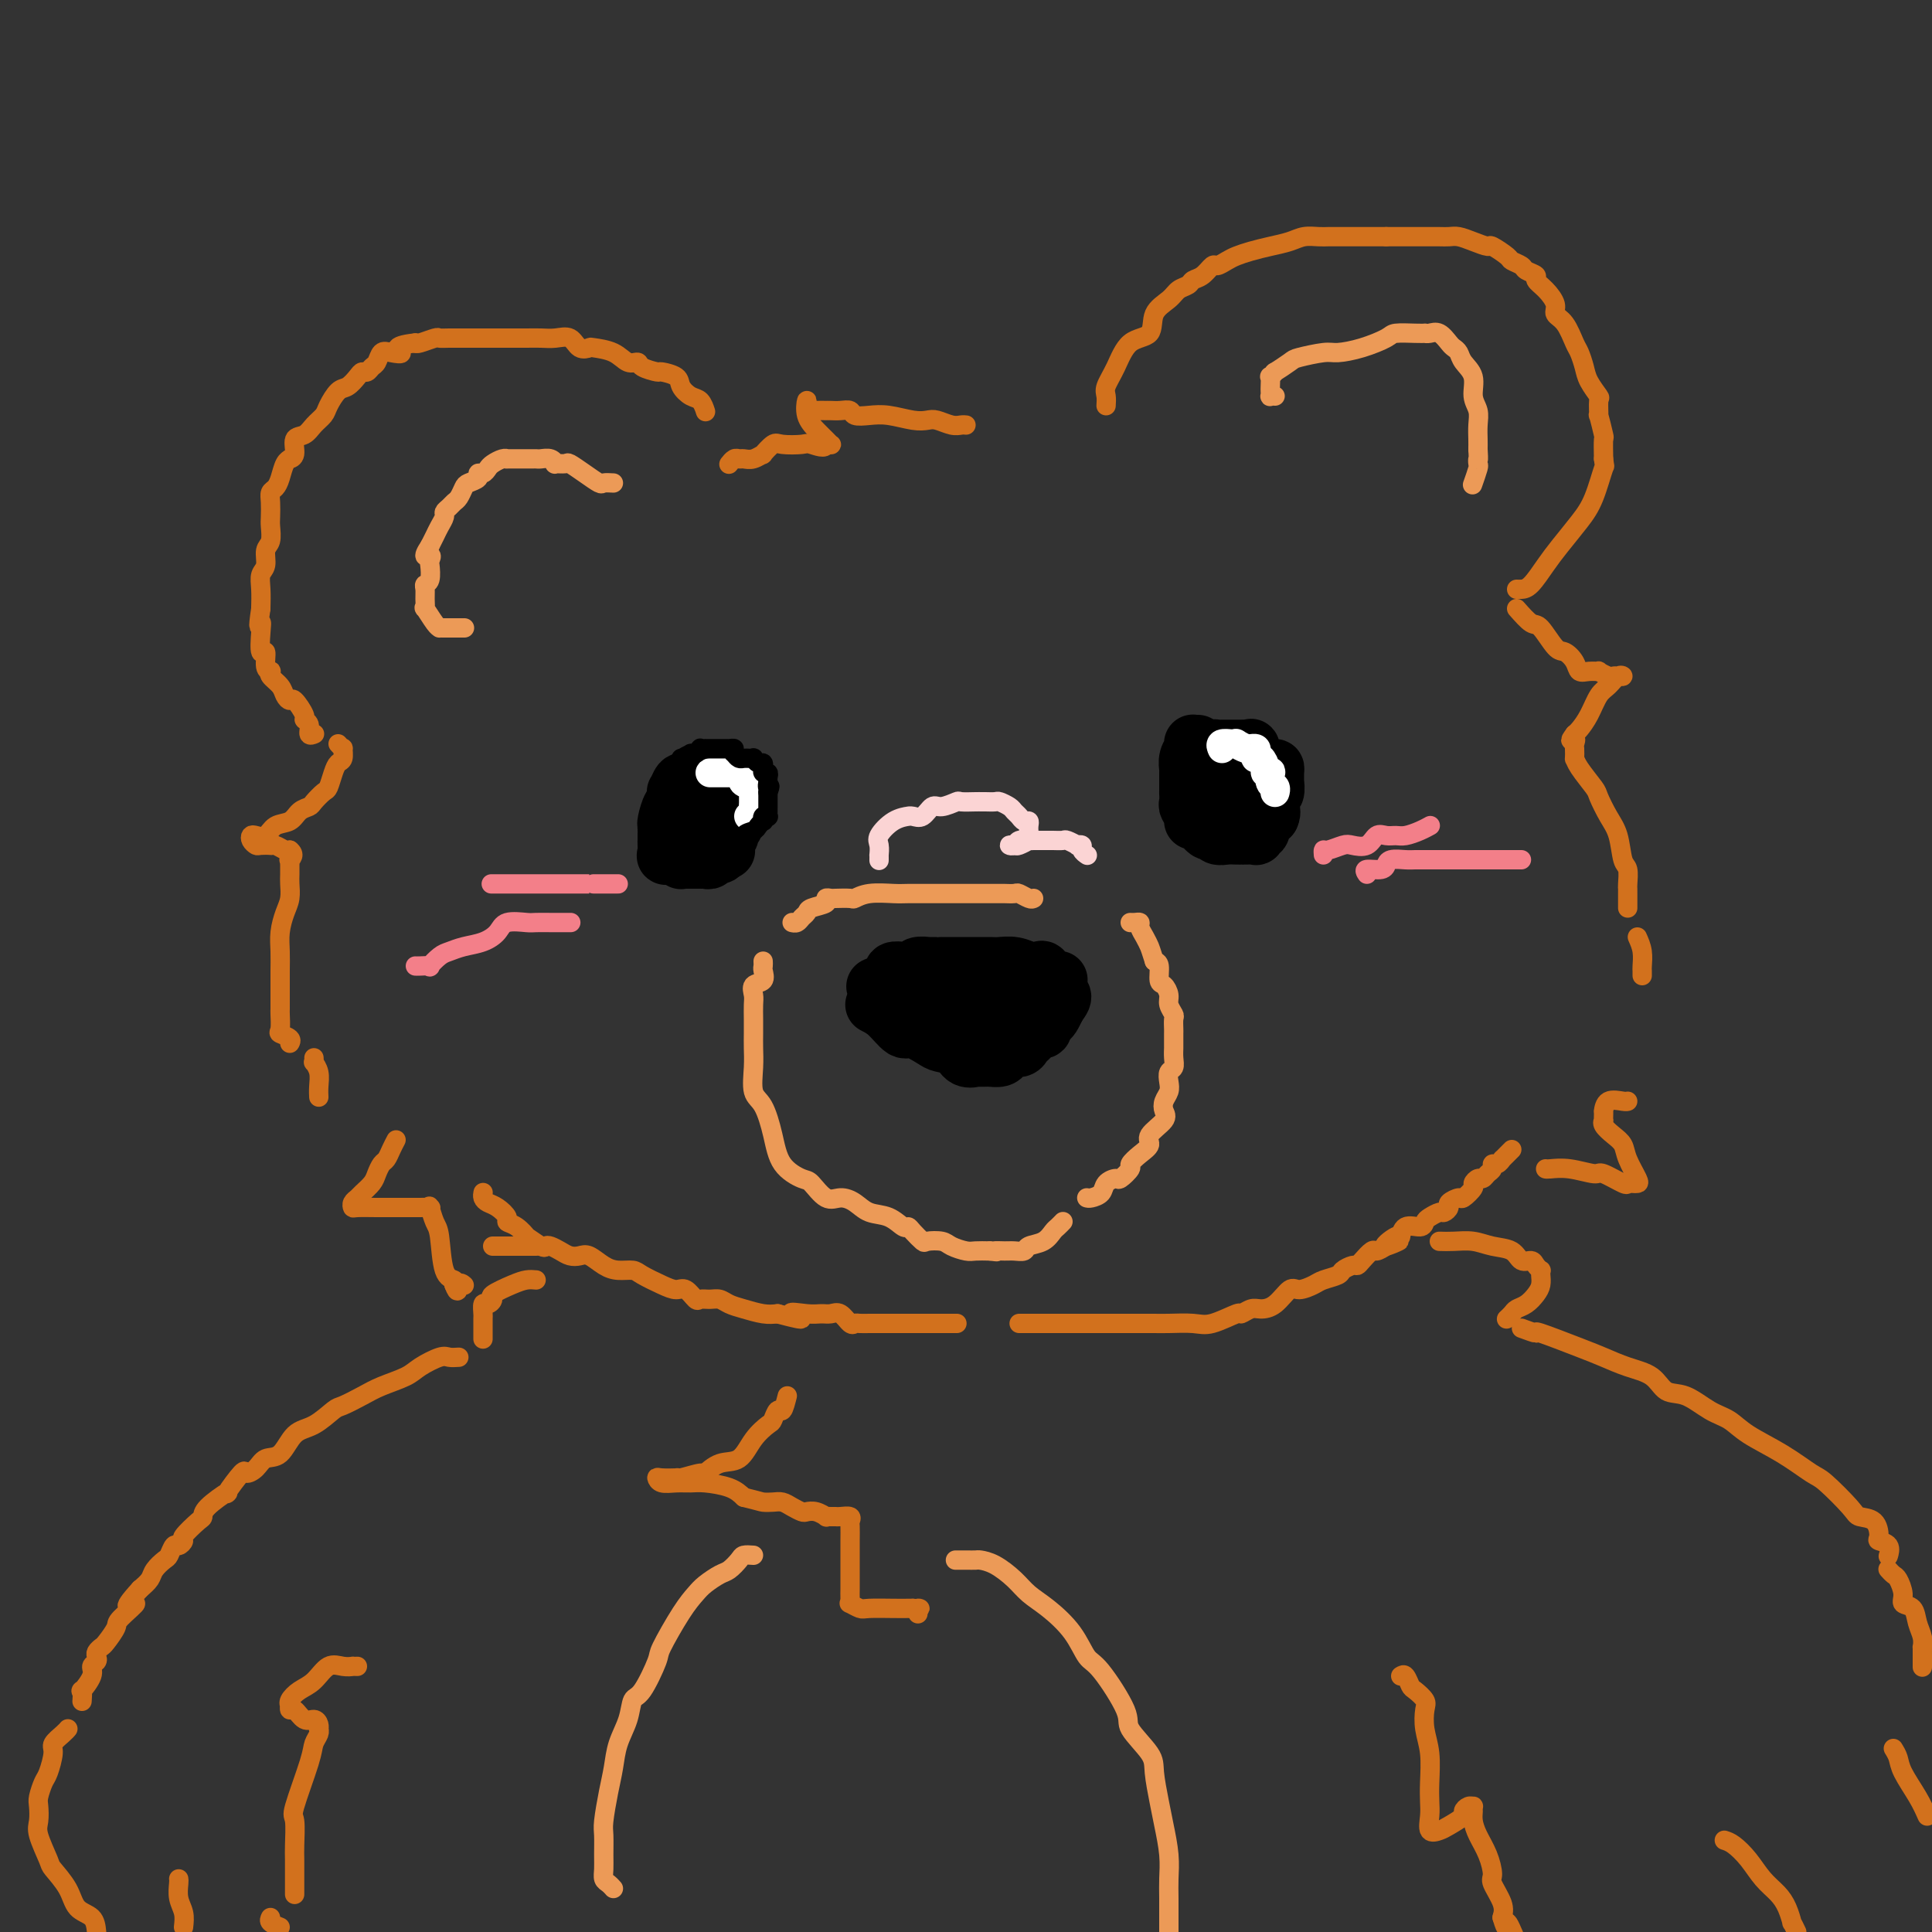 <svg viewBox='0 0 400 400' version='1.1' xmlns='http://www.w3.org/2000/svg' xmlns:xlink='http://www.w3.org/1999/xlink'><rect x="0" y="0" width="400" height="400" fill="#333333" stroke="none"/><g fill='none' stroke='rgb(210,113,29)' stroke-width='4' stroke-linecap='round' stroke-linejoin='round'><path d='M200,88c-0.275,-0.030 -0.550,-0.060 -1,0c-0.450,0.060 -1.075,0.208 -2,0c-0.925,-0.208 -2.151,-0.774 -3,-1c-0.849,-0.226 -1.320,-0.112 -2,0c-0.680,0.112 -1.568,0.222 -3,0c-1.432,-0.222 -3.409,-0.778 -5,-1c-1.591,-0.222 -2.797,-0.112 -4,0c-1.203,0.112 -2.403,0.226 -3,0c-0.597,-0.226 -0.589,-0.793 -1,-1c-0.411,-0.207 -1.240,-0.056 -2,0c-0.760,0.056 -1.451,0.016 -2,0c-0.549,-0.016 -0.956,-0.006 -1,0c-0.044,0.006 0.276,0.010 0,0c-0.276,-0.010 -1.147,-0.032 -2,0c-0.853,0.032 -1.687,0.120 -2,0c-0.313,-0.120 -0.105,-0.446 0,-1c0.105,-0.554 0.109,-1.336 0,-1c-0.109,0.336 -0.330,1.789 0,3c0.330,1.211 1.210,2.181 2,3c0.790,0.819 1.490,1.488 2,2c0.510,0.512 0.830,0.869 1,1c0.170,0.131 0.192,0.038 0,0c-0.192,-0.038 -0.596,-0.019 -1,0'/><path d='M171,92c0.002,1.085 -1.993,0.299 -3,0c-1.007,-0.299 -1.025,-0.109 -2,0c-0.975,0.109 -2.908,0.138 -4,0c-1.092,-0.138 -1.343,-0.443 -2,0c-0.657,0.443 -1.720,1.636 -2,2c-0.280,0.364 0.224,-0.100 0,0c-0.224,0.100 -1.174,0.762 -2,1c-0.826,0.238 -1.528,0.050 -2,0c-0.472,-0.050 -0.714,0.038 -1,0c-0.286,-0.038 -0.615,-0.203 -1,0c-0.385,0.203 -0.824,0.772 -1,1c-0.176,0.228 -0.088,0.114 0,0'/><path d='M229,84c0.045,-0.702 0.090,-1.404 0,-2c-0.090,-0.596 -0.314,-1.086 0,-2c0.314,-0.914 1.166,-2.251 2,-4c0.834,-1.749 1.651,-3.911 3,-5c1.349,-1.089 3.230,-1.104 4,-2c0.770,-0.896 0.429,-2.674 1,-4c0.571,-1.326 2.054,-2.199 3,-3c0.946,-0.801 1.357,-1.529 2,-2c0.643,-0.471 1.519,-0.686 2,-1c0.481,-0.314 0.566,-0.728 1,-1c0.434,-0.272 1.218,-0.401 2,-1c0.782,-0.599 1.563,-1.666 2,-2c0.437,-0.334 0.531,0.065 1,0c0.469,-0.065 1.311,-0.595 2,-1c0.689,-0.405 1.223,-0.687 2,-1c0.777,-0.313 1.797,-0.658 3,-1c1.203,-0.342 2.588,-0.680 4,-1c1.412,-0.320 2.850,-0.622 4,-1c1.150,-0.378 2.010,-0.833 3,-1c0.990,-0.167 2.108,-0.045 3,0c0.892,0.045 1.556,0.012 2,0c0.444,-0.012 0.666,-0.003 1,0c0.334,0.003 0.780,0.001 1,0c0.220,-0.001 0.213,-0.000 1,0c0.787,0.000 2.368,0.000 4,0c1.632,-0.000 3.316,-0.000 5,0'/><path d='M287,49c3.311,-0.000 3.089,-0.000 3,0c-0.089,0.000 -0.046,0.000 1,0c1.046,-0.000 3.095,-0.001 4,0c0.905,0.001 0.668,0.003 1,0c0.332,-0.003 1.235,-0.011 2,0c0.765,0.011 1.393,0.040 2,0c0.607,-0.040 1.193,-0.147 2,0c0.807,0.147 1.836,0.550 3,1c1.164,0.450 2.463,0.947 3,1c0.537,0.053 0.314,-0.337 1,0c0.686,0.337 2.283,1.400 3,2c0.717,0.600 0.555,0.738 1,1c0.445,0.262 1.498,0.650 2,1c0.502,0.350 0.454,0.664 1,1c0.546,0.336 1.686,0.695 2,1c0.314,0.305 -0.197,0.555 0,1c0.197,0.445 1.103,1.086 2,2c0.897,0.914 1.784,2.103 2,3c0.216,0.897 -0.240,1.503 0,2c0.240,0.497 1.176,0.884 2,2c0.824,1.116 1.535,2.962 2,4c0.465,1.038 0.685,1.270 1,2c0.315,0.730 0.726,1.959 1,3c0.274,1.041 0.412,1.893 1,3c0.588,1.107 1.625,2.469 2,3c0.375,0.531 0.086,0.230 0,1c-0.086,0.770 0.029,2.610 0,3c-0.029,0.390 -0.204,-0.669 0,0c0.204,0.669 0.786,3.065 1,4c0.214,0.935 0.061,0.410 0,1c-0.061,0.590 -0.031,2.295 0,4'/><path d='M332,95c0.242,2.163 0.347,1.070 0,2c-0.347,0.930 -1.146,3.881 -2,6c-0.854,2.119 -1.762,3.405 -3,5c-1.238,1.595 -2.805,3.499 -4,5c-1.195,1.501 -2.019,2.598 -3,4c-0.981,1.402 -2.119,3.108 -3,4c-0.881,0.892 -1.504,0.971 -2,1c-0.496,0.029 -0.864,0.008 -1,0c-0.136,-0.008 -0.039,-0.002 0,0c0.039,0.002 0.019,0.001 0,0'/><path d='M146,85c0.068,0.209 0.137,0.417 0,0c-0.137,-0.417 -0.478,-1.461 -1,-2c-0.522,-0.539 -1.223,-0.575 -2,-1c-0.777,-0.425 -1.631,-1.241 -2,-2c-0.369,-0.759 -0.255,-1.461 -1,-2c-0.745,-0.539 -2.349,-0.913 -3,-1c-0.651,-0.087 -0.350,0.114 -1,0c-0.650,-0.114 -2.252,-0.542 -3,-1c-0.748,-0.458 -0.644,-0.946 -1,-1c-0.356,-0.054 -1.173,0.327 -2,0c-0.827,-0.327 -1.663,-1.363 -3,-2c-1.337,-0.637 -3.176,-0.875 -4,-1c-0.824,-0.125 -0.633,-0.139 -1,0c-0.367,0.139 -1.294,0.429 -2,0c-0.706,-0.429 -1.193,-1.579 -2,-2c-0.807,-0.421 -1.935,-0.113 -3,0c-1.065,0.113 -2.066,0.030 -3,0c-0.934,-0.030 -1.799,-0.008 -3,0c-1.201,0.008 -2.738,0.002 -4,0c-1.262,-0.002 -2.251,-0.000 -3,0c-0.749,0.000 -1.259,-0.001 -2,0c-0.741,0.001 -1.711,0.004 -3,0c-1.289,-0.004 -2.895,-0.015 -4,0c-1.105,0.015 -1.709,0.056 -2,0c-0.291,-0.056 -0.271,-0.207 -1,0c-0.729,0.207 -2.208,0.774 -3,1c-0.792,0.226 -0.896,0.113 -1,0'/><path d='M86,71c-5.538,0.600 -3.382,1.599 -3,2c0.382,0.401 -1.011,0.202 -2,0c-0.989,-0.202 -1.575,-0.409 -2,0c-0.425,0.409 -0.691,1.432 -1,2c-0.309,0.568 -0.663,0.681 -1,1c-0.337,0.319 -0.656,0.843 -1,1c-0.344,0.157 -0.712,-0.053 -1,0c-0.288,0.053 -0.496,0.370 -1,1c-0.504,0.630 -1.304,1.572 -2,2c-0.696,0.428 -1.288,0.343 -2,1c-0.712,0.657 -1.543,2.058 -2,3c-0.457,0.942 -0.538,1.426 -1,2c-0.462,0.574 -1.305,1.240 -2,2c-0.695,0.760 -1.243,1.615 -2,2c-0.757,0.385 -1.722,0.301 -2,1c-0.278,0.699 0.133,2.183 0,3c-0.133,0.817 -0.809,0.968 -1,1c-0.191,0.032 0.103,-0.056 0,0c-0.103,0.056 -0.602,0.254 -1,1c-0.398,0.746 -0.695,2.038 -1,3c-0.305,0.962 -0.618,1.593 -1,2c-0.382,0.407 -0.833,0.588 -1,1c-0.167,0.412 -0.049,1.054 0,2c0.049,0.946 0.028,2.197 0,3c-0.028,0.803 -0.064,1.159 0,2c0.064,0.841 0.227,2.167 0,3c-0.227,0.833 -0.845,1.174 -1,2c-0.155,0.826 0.154,2.139 0,3c-0.154,0.861 -0.772,1.270 -1,2c-0.228,0.730 -0.065,1.780 0,3c0.065,1.220 0.033,2.610 0,4'/><path d='M54,126c-0.778,5.267 -0.224,3.436 0,3c0.224,-0.436 0.116,0.524 0,2c-0.116,1.476 -0.241,3.467 0,4c0.241,0.533 0.847,-0.391 1,0c0.153,0.391 -0.148,2.096 0,3c0.148,0.904 0.747,1.005 1,1c0.253,-0.005 0.162,-0.116 0,0c-0.162,0.116 -0.396,0.459 0,1c0.396,0.541 1.420,1.280 2,2c0.580,0.720 0.715,1.422 1,2c0.285,0.578 0.722,1.032 1,1c0.278,-0.032 0.399,-0.551 1,0c0.601,0.551 1.681,2.172 2,3c0.319,0.828 -0.125,0.863 0,1c0.125,0.137 0.817,0.377 1,1c0.183,0.623 -0.143,1.629 0,2c0.143,0.371 0.755,0.106 1,0c0.245,-0.106 0.122,-0.053 0,0'/><path d='M70,154c0.429,0.478 0.858,0.956 1,1c0.142,0.044 -0.004,-0.345 0,0c0.004,0.345 0.157,1.425 0,2c-0.157,0.575 -0.623,0.644 -1,1c-0.377,0.356 -0.663,0.999 -1,2c-0.337,1.001 -0.723,2.361 -1,3c-0.277,0.639 -0.443,0.556 -1,1c-0.557,0.444 -1.504,1.413 -2,2c-0.496,0.587 -0.541,0.792 -1,1c-0.459,0.208 -1.331,0.420 -2,1c-0.669,0.580 -1.135,1.528 -2,2c-0.865,0.472 -2.127,0.469 -3,1c-0.873,0.531 -1.355,1.596 -2,2c-0.645,0.404 -1.453,0.147 -2,0c-0.547,-0.147 -0.832,-0.183 -1,0c-0.168,0.183 -0.217,0.585 0,1c0.217,0.415 0.701,0.842 1,1c0.299,0.158 0.412,0.046 1,0c0.588,-0.046 1.649,-0.026 2,0c0.351,0.026 -0.009,0.059 0,0c0.009,-0.059 0.387,-0.208 1,0c0.613,0.208 1.461,0.774 2,1c0.539,0.226 0.770,0.113 1,0'/><path d='M60,176c1.238,0.935 0.332,1.773 0,2c-0.332,0.227 -0.089,-0.159 0,0c0.089,0.159 0.025,0.861 0,1c-0.025,0.139 -0.009,-0.284 0,0c0.009,0.284 0.013,1.275 0,2c-0.013,0.725 -0.042,1.183 0,2c0.042,0.817 0.155,1.992 0,3c-0.155,1.008 -0.577,1.848 -1,3c-0.423,1.152 -0.845,2.617 -1,4c-0.155,1.383 -0.041,2.686 0,4c0.041,1.314 0.011,2.640 0,4c-0.011,1.360 -0.002,2.753 0,4c0.002,1.247 -0.001,2.347 0,3c0.001,0.653 0.008,0.857 0,1c-0.008,0.143 -0.030,0.224 0,1c0.030,0.776 0.113,2.247 0,3c-0.113,0.753 -0.422,0.790 0,1c0.422,0.210 1.575,0.595 2,1c0.425,0.405 0.121,0.830 0,1c-0.121,0.170 -0.061,0.085 0,0'/><path d='M65,219c0.030,0.463 0.061,0.926 0,1c-0.061,0.074 -0.212,-0.243 0,0c0.212,0.243 0.789,1.044 1,2c0.211,0.956 0.057,2.065 0,3c-0.057,0.935 -0.016,1.696 0,2c0.016,0.304 0.008,0.152 0,0'/><path d='M314,126c1.120,1.271 2.240,2.542 3,3c0.760,0.458 1.158,0.102 2,1c0.842,0.898 2.126,3.050 3,4c0.874,0.950 1.338,0.700 2,1c0.662,0.300 1.520,1.151 2,2c0.480,0.849 0.580,1.695 1,2c0.420,0.305 1.159,0.068 2,0c0.841,-0.068 1.783,0.034 2,0c0.217,-0.034 -0.291,-0.205 0,0c0.291,0.205 1.382,0.785 2,1c0.618,0.215 0.762,0.064 1,0c0.238,-0.064 0.569,-0.041 1,0c0.431,0.041 0.961,0.100 1,0c0.039,-0.100 -0.413,-0.360 -1,0c-0.587,0.360 -1.310,1.340 -2,2c-0.690,0.660 -1.348,1.000 -2,2c-0.652,1.000 -1.298,2.660 -2,4c-0.702,1.340 -1.458,2.361 -2,3c-0.542,0.639 -0.869,0.897 -1,1c-0.131,0.103 -0.065,0.052 0,0'/><path d='M326,152c-1.547,2.029 -0.415,1.103 0,1c0.415,-0.103 0.112,0.617 0,1c-0.112,0.383 -0.033,0.428 0,1c0.033,0.572 0.021,1.670 0,2c-0.021,0.330 -0.053,-0.110 0,0c0.053,0.110 0.189,0.768 1,2c0.811,1.232 2.297,3.038 3,4c0.703,0.962 0.623,1.082 1,2c0.377,0.918 1.211,2.635 2,4c0.789,1.365 1.532,2.379 2,4c0.468,1.621 0.661,3.848 1,5c0.339,1.152 0.823,1.229 1,2c0.177,0.771 0.047,2.235 0,3c-0.047,0.765 -0.013,0.832 0,1c0.013,0.168 0.003,0.437 0,1c-0.003,0.563 -0.001,1.419 0,2c0.001,0.581 0.000,0.887 0,1c-0.000,0.113 -0.000,0.032 0,0c0.000,-0.032 0.000,-0.016 0,0'/><path d='M339,194c0.423,0.951 0.845,1.901 1,3c0.155,1.099 0.041,2.346 0,3c-0.041,0.654 -0.011,0.715 0,1c0.011,0.285 0.003,0.796 0,1c-0.003,0.204 -0.002,0.102 0,0'/><path d='M100,247c0.019,-0.087 0.037,-0.174 0,0c-0.037,0.174 -0.131,0.610 0,1c0.131,0.390 0.485,0.733 1,1c0.515,0.267 1.190,0.458 2,1c0.810,0.542 1.755,1.436 2,2c0.245,0.564 -0.211,0.800 0,1c0.211,0.200 1.089,0.365 2,1c0.911,0.635 1.854,1.739 2,2c0.146,0.261 -0.505,-0.319 0,0c0.505,0.319 2.166,1.539 3,2c0.834,0.461 0.843,0.162 1,0c0.157,-0.162 0.464,-0.189 1,0c0.536,0.189 1.301,0.593 2,1c0.699,0.407 1.330,0.817 2,1c0.670,0.183 1.377,0.140 2,0c0.623,-0.140 1.162,-0.375 2,0c0.838,0.375 1.974,1.361 3,2c1.026,0.639 1.941,0.932 3,1c1.059,0.068 2.261,-0.089 3,0c0.739,0.089 1.014,0.424 2,1c0.986,0.576 2.683,1.394 4,2c1.317,0.606 2.254,1.000 3,1c0.746,0.000 1.302,-0.393 2,0c0.698,0.393 1.537,1.572 2,2c0.463,0.428 0.549,0.103 1,0c0.451,-0.103 1.268,0.015 2,0c0.732,-0.015 1.378,-0.161 2,0c0.622,0.161 1.218,0.631 2,1c0.782,0.369 1.749,0.638 3,1c1.251,0.362 2.786,0.818 4,1c1.214,0.182 2.107,0.091 3,0'/><path d='M161,272c8.120,2.165 3.919,0.578 3,0c-0.919,-0.578 1.445,-0.147 3,0c1.555,0.147 2.301,0.011 3,0c0.699,-0.011 1.352,0.102 2,0c0.648,-0.102 1.290,-0.420 2,0c0.710,0.420 1.487,1.577 2,2c0.513,0.423 0.763,0.113 1,0c0.237,-0.113 0.462,-0.030 1,0c0.538,0.030 1.387,0.008 2,0c0.613,-0.008 0.988,-0.002 2,0c1.012,0.002 2.661,0.001 3,0c0.339,-0.001 -0.634,-0.000 0,0c0.634,0.000 2.873,0.000 4,0c1.127,-0.000 1.142,-0.000 1,0c-0.142,0.000 -0.441,0.000 0,0c0.441,-0.000 1.621,-0.000 2,0c0.379,0.000 -0.042,0.000 0,0c0.042,-0.000 0.549,-0.000 1,0c0.451,0.000 0.847,0.000 1,0c0.153,-0.000 0.064,-0.000 0,0c-0.064,0.000 -0.105,0.000 0,0c0.105,-0.000 0.354,-0.000 1,0c0.646,0.000 1.689,0.000 2,0c0.311,-0.000 -0.108,-0.000 0,0c0.108,0.000 0.745,0.000 1,0c0.255,-0.000 0.127,-0.000 0,0'/><path d='M211,274c0.128,-0.000 0.257,-0.000 1,0c0.743,0.000 2.101,0.000 3,0c0.899,-0.000 1.338,-0.000 2,0c0.662,0.000 1.546,0.000 3,0c1.454,-0.000 3.477,-0.000 5,0c1.523,0.000 2.548,0.000 3,0c0.452,-0.000 0.333,-0.000 1,0c0.667,0.000 2.119,0.000 3,0c0.881,-0.000 1.191,-0.001 2,0c0.809,0.001 2.118,0.002 3,0c0.882,-0.002 1.337,-0.008 2,0c0.663,0.008 1.535,0.031 3,0c1.465,-0.031 3.523,-0.117 5,0c1.477,0.117 2.373,0.438 4,0c1.627,-0.438 3.986,-1.635 5,-2c1.014,-0.365 0.684,0.101 1,0c0.316,-0.101 1.277,-0.769 2,-1c0.723,-0.231 1.209,-0.027 2,0c0.791,0.027 1.887,-0.125 3,-1c1.113,-0.875 2.242,-2.472 3,-3c0.758,-0.528 1.144,0.013 2,0c0.856,-0.013 2.184,-0.582 3,-1c0.816,-0.418 1.122,-0.686 2,-1c0.878,-0.314 2.328,-0.674 3,-1c0.672,-0.326 0.565,-0.617 1,-1c0.435,-0.383 1.411,-0.858 2,-1c0.589,-0.142 0.790,0.050 1,0c0.210,-0.050 0.427,-0.343 1,-1c0.573,-0.657 1.500,-1.677 2,-2c0.500,-0.323 0.571,0.051 1,0c0.429,-0.051 1.214,-0.525 2,-1'/><path d='M287,258c5.463,-2.345 1.120,-0.207 0,0c-1.120,0.207 0.981,-1.517 2,-2c1.019,-0.483 0.954,0.274 1,0c0.046,-0.274 0.201,-1.580 1,-2c0.799,-0.420 2.241,0.046 3,0c0.759,-0.046 0.835,-0.604 1,-1c0.165,-0.396 0.421,-0.631 1,-1c0.579,-0.369 1.483,-0.874 2,-1c0.517,-0.126 0.648,0.126 1,0c0.352,-0.126 0.925,-0.629 1,-1c0.075,-0.371 -0.349,-0.610 0,-1c0.349,-0.390 1.469,-0.932 2,-1c0.531,-0.068 0.471,0.336 1,0c0.529,-0.336 1.647,-1.414 2,-2c0.353,-0.586 -0.059,-0.682 0,-1c0.059,-0.318 0.589,-0.860 1,-1c0.411,-0.140 0.701,0.121 1,0c0.299,-0.121 0.606,-0.625 1,-1c0.394,-0.375 0.875,-0.622 1,-1c0.125,-0.378 -0.107,-0.889 0,-1c0.107,-0.111 0.554,0.177 1,0c0.446,-0.177 0.890,-0.818 1,-1c0.110,-0.182 -0.115,0.096 0,0c0.115,-0.096 0.569,-0.564 1,-1c0.431,-0.436 0.837,-0.839 1,-1c0.163,-0.161 0.081,-0.081 0,0'/><path d='M163,289c-0.337,1.325 -0.674,2.650 -1,3c-0.326,0.350 -0.642,-0.273 -1,0c-0.358,0.273 -0.759,1.444 -1,2c-0.241,0.556 -0.321,0.496 -1,1c-0.679,0.504 -1.958,1.570 -3,3c-1.042,1.430 -1.848,3.224 -3,4c-1.152,0.776 -2.649,0.534 -4,1c-1.351,0.466 -2.555,1.642 -3,2c-0.445,0.358 -0.129,-0.100 -1,0c-0.871,0.100 -2.927,0.758 -4,1c-1.073,0.242 -1.162,0.069 -1,0c0.162,-0.069 0.574,-0.033 0,0c-0.574,0.033 -2.134,0.061 -3,0c-0.866,-0.061 -1.038,-0.213 -1,0c0.038,0.213 0.285,0.791 1,1c0.715,0.209 1.896,0.048 3,0c1.104,-0.048 2.131,0.018 3,0c0.869,-0.018 1.580,-0.120 3,0c1.420,0.120 3.549,0.463 5,1c1.451,0.537 2.226,1.269 3,2'/><path d='M154,310c3.440,0.842 3.542,0.947 4,1c0.458,0.053 1.274,0.053 2,0c0.726,-0.053 1.363,-0.159 2,0c0.637,0.159 1.275,0.582 2,1c0.725,0.418 1.538,0.830 2,1c0.462,0.170 0.571,0.098 1,0c0.429,-0.098 1.176,-0.223 2,0c0.824,0.223 1.725,0.792 2,1c0.275,0.208 -0.076,0.055 0,0c0.076,-0.055 0.581,-0.011 1,0c0.419,0.011 0.753,-0.010 1,0c0.247,0.010 0.406,0.050 1,0c0.594,-0.050 1.623,-0.190 2,0c0.377,0.190 0.101,0.711 0,1c-0.101,0.289 -0.027,0.347 0,1c0.027,0.653 0.007,1.900 0,3c-0.007,1.100 -0.002,2.052 0,3c0.002,0.948 0.001,1.890 0,3c-0.001,1.110 -0.002,2.387 0,3c0.002,0.613 0.007,0.560 0,1c-0.007,0.440 -0.027,1.372 0,2c0.027,0.628 0.100,0.953 0,1c-0.100,0.047 -0.374,-0.184 0,0c0.374,0.184 1.396,0.781 2,1c0.604,0.219 0.791,0.059 2,0c1.209,-0.059 3.441,-0.016 5,0c1.559,0.016 2.445,0.005 3,0c0.555,-0.005 0.777,-0.002 1,0'/><path d='M189,333c2.238,0.250 1.333,-0.125 1,0c-0.333,0.125 -0.095,0.750 0,1c0.095,0.250 0.048,0.125 0,0'/><path d='M82,236c-0.333,0.636 -0.665,1.272 -1,2c-0.335,0.728 -0.671,1.547 -1,2c-0.329,0.453 -0.651,0.541 -1,1c-0.349,0.459 -0.724,1.289 -1,2c-0.276,0.711 -0.452,1.305 -1,2c-0.548,0.695 -1.467,1.493 -2,2c-0.533,0.507 -0.681,0.724 -1,1c-0.319,0.276 -0.809,0.610 -1,1c-0.191,0.390 -0.084,0.837 0,1c0.084,0.163 0.143,0.044 1,0c0.857,-0.044 2.510,-0.012 4,0c1.490,0.012 2.816,0.004 4,0c1.184,-0.004 2.225,-0.004 3,0c0.775,0.004 1.282,0.011 2,0c0.718,-0.011 1.646,-0.040 2,0c0.354,0.040 0.135,0.151 0,0c-0.135,-0.151 -0.186,-0.563 0,0c0.186,0.563 0.611,2.101 1,3c0.389,0.899 0.744,1.158 1,3c0.256,1.842 0.415,5.265 1,7c0.585,1.735 1.596,1.781 2,2c0.404,0.219 0.202,0.609 0,1'/><path d='M94,266c0.940,2.476 0.792,0.667 1,0c0.208,-0.667 0.774,-0.190 1,0c0.226,0.190 0.113,0.095 0,0'/><path d='M320,242c0.113,0.035 0.227,0.069 1,0c0.773,-0.069 2.206,-0.243 4,0c1.794,0.243 3.948,0.902 5,1c1.052,0.098 1.003,-0.366 2,0c0.997,0.366 3.039,1.562 4,2c0.961,0.438 0.839,0.119 1,0c0.161,-0.119 0.605,-0.038 1,0c0.395,0.038 0.741,0.033 1,0c0.259,-0.033 0.430,-0.092 0,-1c-0.430,-0.908 -1.460,-2.664 -2,-4c-0.540,-1.336 -0.590,-2.252 -1,-3c-0.410,-0.748 -1.182,-1.327 -2,-2c-0.818,-0.673 -1.683,-1.438 -2,-2c-0.317,-0.562 -0.085,-0.919 0,-1c0.085,-0.081 0.024,0.114 0,0c-0.024,-0.114 -0.010,-0.538 0,-1c0.010,-0.462 0.017,-0.961 0,-1c-0.017,-0.039 -0.057,0.382 0,0c0.057,-0.382 0.211,-1.566 1,-2c0.789,-0.434 2.211,-0.116 3,0c0.789,0.116 0.943,0.031 1,0c0.057,-0.031 0.016,-0.009 0,0c-0.016,0.009 -0.008,0.004 0,0'/><path d='M102,258c0.797,0.000 1.593,0.000 2,0c0.407,0.000 0.423,0.000 1,0c0.577,0.000 1.713,0.000 2,0c0.287,-0.000 -0.277,0.000 0,0c0.277,0.000 1.394,0.000 2,0c0.606,0.000 0.702,0.000 1,0c0.298,0.000 0.800,0.000 1,0c0.200,0.000 0.100,0.000 0,0'/></g>
<g fill='none' stroke='rgb(236,154,87)' stroke-width='4' stroke-linecap='round' stroke-linejoin='round'><path d='M214,186c-0.211,0.113 -0.422,0.226 -1,0c-0.578,-0.226 -1.524,-0.793 -2,-1c-0.476,-0.207 -0.483,-0.056 -1,0c-0.517,0.056 -1.545,0.015 -2,0c-0.455,-0.015 -0.336,-0.004 -1,0c-0.664,0.004 -2.112,0.001 -3,0c-0.888,-0.001 -1.216,-0.000 -2,0c-0.784,0.000 -2.023,-0.000 -3,0c-0.977,0.000 -1.691,0.000 -2,0c-0.309,-0.000 -0.214,-0.001 -1,0c-0.786,0.001 -2.452,0.004 -4,0c-1.548,-0.004 -2.976,-0.015 -4,0c-1.024,0.015 -1.644,0.057 -3,0c-1.356,-0.057 -3.448,-0.211 -5,0c-1.552,0.211 -2.564,0.788 -3,1c-0.436,0.212 -0.296,0.060 -1,0c-0.704,-0.060 -2.252,-0.027 -3,0c-0.748,0.027 -0.697,0.049 -1,0c-0.303,-0.049 -0.960,-0.168 -1,0c-0.040,0.168 0.536,0.623 0,1c-0.536,0.377 -2.186,0.675 -3,1c-0.814,0.325 -0.793,0.675 -1,1c-0.207,0.325 -0.643,0.623 -1,1c-0.357,0.377 -0.635,0.832 -1,1c-0.365,0.168 -0.819,0.048 -1,0c-0.181,-0.048 -0.091,-0.024 0,0'/><path d='M158,199c0.016,0.366 0.033,0.731 0,1c-0.033,0.269 -0.114,0.441 0,1c0.114,0.559 0.423,1.503 0,2c-0.423,0.497 -1.577,0.545 -2,1c-0.423,0.455 -0.113,1.318 0,2c0.113,0.682 0.031,1.184 0,2c-0.031,0.816 -0.010,1.945 0,3c0.010,1.055 0.008,2.037 0,3c-0.008,0.963 -0.024,1.908 0,3c0.024,1.092 0.087,2.333 0,4c-0.087,1.667 -0.325,3.760 0,5c0.325,1.240 1.213,1.625 2,3c0.787,1.375 1.474,3.739 2,6c0.526,2.261 0.892,4.420 2,6c1.108,1.580 2.957,2.583 4,3c1.043,0.417 1.278,0.248 2,1c0.722,0.752 1.929,2.424 3,3c1.071,0.576 2.007,0.057 3,0c0.993,-0.057 2.045,0.348 3,1c0.955,0.652 1.813,1.549 3,2c1.187,0.451 2.704,0.454 4,1c1.296,0.546 2.373,1.635 3,2c0.627,0.365 0.805,0.006 1,0c0.195,-0.006 0.407,0.341 1,1c0.593,0.659 1.566,1.630 2,2c0.434,0.370 0.328,0.138 1,0c0.672,-0.138 2.122,-0.180 3,0c0.878,0.180 1.184,0.584 2,1c0.816,0.416 2.143,0.843 3,1c0.857,0.157 1.245,0.045 2,0c0.755,-0.045 1.878,-0.022 3,0'/><path d='M205,259c2.295,0.308 1.033,0.079 1,0c-0.033,-0.079 1.164,-0.009 2,0c0.836,0.009 1.313,-0.043 2,0c0.687,0.043 1.584,0.180 2,0c0.416,-0.180 0.350,-0.679 1,-1c0.650,-0.321 2.017,-0.464 3,-1c0.983,-0.536 1.584,-1.464 2,-2c0.416,-0.536 0.648,-0.680 1,-1c0.352,-0.320 0.826,-0.817 1,-1c0.174,-0.183 0.050,-0.052 0,0c-0.050,0.052 -0.025,0.026 0,0'/><path d='M225,248c0.211,0.062 0.422,0.124 1,0c0.578,-0.124 1.522,-0.432 2,-1c0.478,-0.568 0.491,-1.394 1,-2c0.509,-0.606 1.515,-0.991 2,-1c0.485,-0.009 0.450,0.359 1,0c0.550,-0.359 1.685,-1.446 2,-2c0.315,-0.554 -0.192,-0.575 0,-1c0.192,-0.425 1.081,-1.255 2,-2c0.919,-0.745 1.867,-1.407 2,-2c0.133,-0.593 -0.549,-1.118 0,-2c0.549,-0.882 2.329,-2.123 3,-3c0.671,-0.877 0.231,-1.391 0,-2c-0.231,-0.609 -0.254,-1.314 0,-2c0.254,-0.686 0.786,-1.352 1,-2c0.214,-0.648 0.110,-1.277 0,-2c-0.110,-0.723 -0.226,-1.541 0,-2c0.226,-0.459 0.792,-0.561 1,-1c0.208,-0.439 0.056,-1.216 0,-2c-0.056,-0.784 -0.015,-1.576 0,-2c0.015,-0.424 0.005,-0.480 0,-1c-0.005,-0.520 -0.005,-1.504 0,-2c0.005,-0.496 0.016,-0.503 0,-1c-0.016,-0.497 -0.060,-1.485 0,-2c0.060,-0.515 0.222,-0.556 0,-1c-0.222,-0.444 -0.829,-1.292 -1,-2c-0.171,-0.708 0.095,-1.275 0,-2c-0.095,-0.725 -0.551,-1.607 -1,-2c-0.449,-0.393 -0.890,-0.298 -1,-1c-0.110,-0.702 0.111,-2.201 0,-3c-0.111,-0.799 -0.556,-0.900 -1,-1'/><path d='M239,199c-0.802,-2.443 -0.806,-2.549 -1,-3c-0.194,-0.451 -0.578,-1.245 -1,-2c-0.422,-0.755 -0.884,-1.470 -1,-2c-0.116,-0.530 0.113,-0.874 0,-1c-0.113,-0.126 -0.569,-0.034 -1,0c-0.431,0.034 -0.837,0.010 -1,0c-0.163,-0.010 -0.081,-0.005 0,0'/><path d='M156,322c-0.782,-0.057 -1.564,-0.114 -2,0c-0.436,0.114 -0.525,0.400 -1,1c-0.475,0.600 -1.336,1.514 -2,2c-0.664,0.486 -1.131,0.544 -2,1c-0.869,0.456 -2.139,1.311 -3,2c-0.861,0.689 -1.312,1.211 -2,2c-0.688,0.789 -1.613,1.844 -3,4c-1.387,2.156 -3.235,5.412 -4,7c-0.765,1.588 -0.446,1.508 -1,3c-0.554,1.492 -1.980,4.555 -3,6c-1.020,1.445 -1.635,1.272 -2,2c-0.365,0.728 -0.480,2.355 -1,4c-0.520,1.645 -1.446,3.306 -2,5c-0.554,1.694 -0.737,3.419 -1,5c-0.263,1.581 -0.606,3.018 -1,5c-0.394,1.982 -0.838,4.510 -1,6c-0.162,1.490 -0.041,1.943 0,3c0.041,1.057 0.001,2.718 0,4c-0.001,1.282 0.039,2.186 0,3c-0.039,0.814 -0.155,1.538 0,2c0.155,0.462 0.580,0.663 1,1c0.420,0.337 0.834,0.811 1,1c0.166,0.189 0.083,0.095 0,0'/><path d='M198,323c-0.169,0.001 -0.339,0.002 0,0c0.339,-0.002 1.186,-0.006 2,0c0.814,0.006 1.596,0.021 2,0c0.404,-0.021 0.431,-0.079 1,0c0.569,0.079 1.682,0.294 3,1c1.318,0.706 2.842,1.902 4,3c1.158,1.098 1.949,2.098 3,3c1.051,0.902 2.363,1.705 4,3c1.637,1.295 3.597,3.082 5,5c1.403,1.918 2.247,3.966 3,5c0.753,1.034 1.416,1.054 3,3c1.584,1.946 4.088,5.819 5,8c0.912,2.181 0.233,2.672 1,4c0.767,1.328 2.980,3.495 4,5c1.020,1.505 0.848,2.349 1,4c0.152,1.651 0.629,4.109 1,6c0.371,1.891 0.635,3.213 1,5c0.365,1.787 0.830,4.037 1,6c0.170,1.963 0.046,3.640 0,5c-0.046,1.360 -0.012,2.405 0,4c0.012,1.595 0.004,3.742 0,5c-0.004,1.258 -0.002,1.629 0,2'/></g>
<g fill='none' stroke='rgb(210,113,29)' stroke-width='4' stroke-linecap='round' stroke-linejoin='round'><path d='M298,257c0.907,0.027 1.814,0.053 3,0c1.186,-0.053 2.650,-0.187 4,0c1.350,0.187 2.585,0.694 4,1c1.415,0.306 3.010,0.412 4,1c0.990,0.588 1.376,1.660 2,2c0.624,0.340 1.488,-0.050 2,0c0.512,0.050 0.674,0.541 1,1c0.326,0.459 0.817,0.885 1,1c0.183,0.115 0.057,-0.082 0,0c-0.057,0.082 -0.047,0.442 0,1c0.047,0.558 0.129,1.315 0,2c-0.129,0.685 -0.469,1.297 -1,2c-0.531,0.703 -1.253,1.495 -2,2c-0.747,0.505 -1.520,0.723 -2,1c-0.480,0.277 -0.668,0.613 -1,1c-0.332,0.387 -0.809,0.825 -1,1c-0.191,0.175 -0.095,0.088 0,0'/><path d='M315,275c1.365,0.501 2.730,1.002 3,1c0.270,-0.002 -0.556,-0.507 1,0c1.556,0.507 5.493,2.028 8,3c2.507,0.972 3.583,1.396 5,2c1.417,0.604 3.176,1.387 5,2c1.824,0.613 3.713,1.056 5,2c1.287,0.944 1.972,2.391 3,3c1.028,0.609 2.398,0.381 4,1c1.602,0.619 3.438,2.085 5,3c1.562,0.915 2.852,1.278 4,2c1.148,0.722 2.153,1.804 4,3c1.847,1.196 4.534,2.506 7,4c2.466,1.494 4.709,3.172 6,4c1.291,0.828 1.628,0.807 3,2c1.372,1.193 3.777,3.601 5,5c1.223,1.399 1.263,1.788 2,2c0.737,0.212 2.169,0.246 3,1c0.831,0.754 1.060,2.226 1,3c-0.060,0.774 -0.408,0.848 0,1c0.408,0.152 1.573,0.381 2,1c0.427,0.619 0.115,1.628 0,2c-0.115,0.372 -0.033,0.106 0,0c0.033,-0.106 0.016,-0.053 0,0'/><path d='M111,265c-0.629,-0.058 -1.257,-0.116 -2,0c-0.743,0.116 -1.600,0.408 -3,1c-1.400,0.592 -3.342,1.486 -4,2c-0.658,0.514 -0.033,0.647 0,1c0.033,0.353 -0.527,0.926 -1,1c-0.473,0.074 -0.859,-0.350 -1,0c-0.141,0.350 -0.038,1.474 0,2c0.038,0.526 0.010,0.453 0,1c-0.010,0.547 -0.003,1.714 0,2c0.003,0.286 0.001,-0.308 0,0c-0.001,0.308 -0.000,1.516 0,2c0.000,0.484 0.000,0.242 0,0'/><path d='M95,281c-0.725,0.048 -1.450,0.096 -2,0c-0.550,-0.096 -0.926,-0.335 -2,0c-1.074,0.335 -2.848,1.246 -4,2c-1.152,0.754 -1.682,1.352 -3,2c-1.318,0.648 -3.422,1.347 -5,2c-1.578,0.653 -2.628,1.261 -4,2c-1.372,0.739 -3.066,1.610 -4,2c-0.934,0.390 -1.108,0.299 -2,1c-0.892,0.701 -2.504,2.194 -4,3c-1.496,0.806 -2.878,0.925 -4,2c-1.122,1.075 -1.986,3.107 -3,4c-1.014,0.893 -2.179,0.647 -3,1c-0.821,0.353 -1.298,1.304 -2,2c-0.702,0.696 -1.628,1.138 -2,1c-0.372,-0.138 -0.191,-0.857 -1,0c-0.809,0.857 -2.610,3.288 -3,4c-0.390,0.712 0.630,-0.296 0,0c-0.630,0.296 -2.910,1.896 -4,3c-1.090,1.104 -0.989,1.712 -1,2c-0.011,0.288 -0.135,0.257 -1,1c-0.865,0.743 -2.470,2.258 -3,3c-0.530,0.742 0.014,0.709 0,1c-0.014,0.291 -0.585,0.907 -1,1c-0.415,0.093 -0.674,-0.337 -1,0c-0.326,0.337 -0.720,1.441 -1,2c-0.280,0.559 -0.446,0.572 -1,1c-0.554,0.428 -1.495,1.269 -2,2c-0.505,0.731 -0.573,1.352 -1,2c-0.427,0.648 -1.214,1.324 -2,2'/><path d='M29,329c-5.003,5.468 -1.511,3.139 -1,3c0.511,-0.139 -1.958,1.913 -3,3c-1.042,1.087 -0.658,1.208 -1,2c-0.342,0.792 -1.411,2.254 -2,3c-0.589,0.746 -0.698,0.777 -1,1c-0.302,0.223 -0.797,0.639 -1,1c-0.203,0.361 -0.115,0.669 0,1c0.115,0.331 0.255,0.685 0,1c-0.255,0.315 -0.905,0.589 -1,1c-0.095,0.411 0.367,0.958 0,2c-0.367,1.042 -1.562,2.578 -2,3c-0.438,0.422 -0.118,-0.271 0,0c0.118,0.271 0.034,1.506 0,2c-0.034,0.494 -0.017,0.247 0,0'/><path d='M14,358c0.051,-0.061 0.102,-0.122 0,0c-0.102,0.122 -0.356,0.426 -1,1c-0.644,0.574 -1.679,1.418 -2,2c-0.321,0.582 0.072,0.903 0,2c-0.072,1.097 -0.607,2.969 -1,4c-0.393,1.031 -0.643,1.221 -1,2c-0.357,0.779 -0.820,2.146 -1,3c-0.180,0.854 -0.075,1.196 0,2c0.075,0.804 0.121,2.069 0,3c-0.121,0.931 -0.410,1.527 0,3c0.410,1.473 1.518,3.822 2,5c0.482,1.178 0.339,1.186 1,2c0.661,0.814 2.126,2.435 3,4c0.874,1.565 1.158,3.075 2,4c0.842,0.925 2.240,1.264 3,2c0.760,0.736 0.880,1.868 1,3'/><path d='M74,345c-0.464,0.006 -0.928,0.011 -1,0c-0.072,-0.011 0.248,-0.039 0,0c-0.248,0.039 -1.065,0.147 -2,0c-0.935,-0.147 -1.988,-0.547 -3,0c-1.012,0.547 -1.984,2.040 -3,3c-1.016,0.960 -2.077,1.386 -3,2c-0.923,0.614 -1.709,1.416 -2,2c-0.291,0.584 -0.086,0.949 0,1c0.086,0.051 0.054,-0.211 0,0c-0.054,0.211 -0.130,0.897 0,1c0.130,0.103 0.466,-0.375 1,0c0.534,0.375 1.267,1.602 2,2c0.733,0.398 1.465,-0.035 2,0c0.535,0.035 0.872,0.537 1,1c0.128,0.463 0.048,0.887 0,1c-0.048,0.113 -0.063,-0.085 0,0c0.063,0.085 0.203,0.453 0,1c-0.203,0.547 -0.748,1.274 -1,2c-0.252,0.726 -0.211,1.452 -1,4c-0.789,2.548 -2.408,6.918 -3,9c-0.592,2.082 -0.159,1.876 0,3c0.159,1.124 0.043,3.576 0,5c-0.043,1.424 -0.011,1.818 0,3c0.011,1.182 0.003,3.152 0,4c-0.003,0.848 -0.001,0.574 0,1c0.001,0.426 0.000,1.550 0,2c-0.000,0.450 -0.000,0.225 0,0'/><path d='M37,389c0.030,0.155 0.060,0.310 0,1c-0.060,0.690 -0.208,1.917 0,3c0.208,1.083 0.774,2.024 1,3c0.226,0.976 0.113,1.988 0,3'/><path d='M56,397c-0.167,0.333 -0.333,0.667 0,1c0.333,0.333 1.167,0.667 2,1'/><path d='M391,325c-0.092,-0.103 -0.184,-0.206 0,0c0.184,0.206 0.645,0.722 1,1c0.355,0.278 0.606,0.318 1,1c0.394,0.682 0.933,2.006 1,3c0.067,0.994 -0.336,1.658 0,2c0.336,0.342 1.410,0.363 2,1c0.590,0.637 0.694,1.889 1,3c0.306,1.111 0.814,2.081 1,3c0.186,0.919 0.050,1.788 0,2c-0.050,0.212 -0.013,-0.232 0,0c0.013,0.232 0.004,1.139 0,2c-0.004,0.861 -0.001,1.674 0,2c0.001,0.326 0.001,0.163 0,0'/><path d='M290,347c0.324,-0.210 0.647,-0.420 1,0c0.353,0.420 0.735,1.469 1,2c0.265,0.531 0.415,0.545 1,1c0.585,0.455 1.607,1.353 2,2c0.393,0.647 0.158,1.044 0,2c-0.158,0.956 -0.238,2.471 0,4c0.238,1.529 0.794,3.072 1,5c0.206,1.928 0.062,4.240 0,6c-0.062,1.760 -0.040,2.967 0,4c0.040,1.033 0.099,1.892 0,3c-0.099,1.108 -0.357,2.466 0,3c0.357,0.534 1.328,0.244 2,0c0.672,-0.244 1.045,-0.444 2,-1c0.955,-0.556 2.490,-1.470 3,-2c0.510,-0.530 -0.007,-0.676 0,-1c0.007,-0.324 0.537,-0.828 1,-1c0.463,-0.172 0.858,-0.013 1,0c0.142,0.013 0.030,-0.118 0,0c-0.030,0.118 0.021,0.487 0,1c-0.021,0.513 -0.113,1.171 0,2c0.113,0.829 0.430,1.828 1,3c0.570,1.172 1.393,2.516 2,4c0.607,1.484 0.998,3.109 1,4c0.002,0.891 -0.384,1.048 0,2c0.384,0.952 1.538,2.701 2,4c0.462,1.299 0.231,2.150 0,3'/><path d='M311,397c1.067,3.622 0.733,1.178 1,1c0.267,-0.178 1.133,1.911 2,4'/><path d='M357,381c0.576,0.185 1.152,0.369 2,1c0.848,0.631 1.968,1.708 3,3c1.032,1.292 1.974,2.800 3,4c1.026,1.200 2.134,2.092 3,3c0.866,0.908 1.490,1.831 2,3c0.510,1.169 0.907,2.584 1,3c0.093,0.416 -0.116,-0.167 0,0c0.116,0.167 0.558,1.083 1,2'/><path d='M392,362c0.387,0.631 0.774,1.262 1,2c0.226,0.738 0.292,1.583 1,3c0.708,1.417 2.060,3.405 3,5c0.940,1.595 1.470,2.798 2,4'/></g>
<g fill='none' stroke='rgb(0,0,0)' stroke-width='12' stroke-linecap='round' stroke-linejoin='round'><path d='M181,208c0.959,0.491 1.918,0.982 3,2c1.082,1.018 2.286,2.562 3,3c0.714,0.438 0.939,-0.229 2,0c1.061,0.229 2.957,1.354 4,2c1.043,0.646 1.231,0.814 2,1c0.769,0.186 2.118,0.390 3,1c0.882,0.610 1.297,1.628 2,2c0.703,0.372 1.693,0.100 2,0c0.307,-0.100 -0.069,-0.026 0,0c0.069,0.026 0.582,0.004 1,0c0.418,-0.004 0.741,0.009 1,0c0.259,-0.009 0.454,-0.040 1,0c0.546,0.040 1.441,0.151 2,0c0.559,-0.151 0.780,-0.565 1,-1c0.220,-0.435 0.440,-0.890 1,-1c0.560,-0.110 1.461,0.125 2,0c0.539,-0.125 0.718,-0.608 1,-1c0.282,-0.392 0.668,-0.691 1,-1c0.332,-0.309 0.610,-0.626 1,-1c0.390,-0.374 0.892,-0.804 1,-1c0.108,-0.196 -0.179,-0.160 0,0c0.179,0.160 0.822,0.442 1,0c0.178,-0.442 -0.110,-1.607 0,-2c0.110,-0.393 0.617,-0.012 1,0c0.383,0.012 0.642,-0.343 1,-1c0.358,-0.657 0.817,-1.616 1,-2c0.183,-0.384 0.092,-0.192 0,0'/><path d='M219,208c1.856,-2.168 0.497,-2.087 0,-2c-0.497,0.087 -0.131,0.180 0,0c0.131,-0.180 0.028,-0.635 0,-1c-0.028,-0.365 0.017,-0.641 0,-1c-0.017,-0.359 -0.098,-0.800 0,-1c0.098,-0.200 0.375,-0.158 0,0c-0.375,0.158 -1.401,0.431 -2,0c-0.599,-0.431 -0.769,-1.565 -1,-2c-0.231,-0.435 -0.522,-0.169 -1,0c-0.478,0.169 -1.143,0.241 -2,0c-0.857,-0.241 -1.906,-0.797 -3,-1c-1.094,-0.203 -2.234,-0.054 -3,0c-0.766,0.054 -1.160,0.015 -2,0c-0.840,-0.015 -2.128,-0.004 -3,0c-0.872,0.004 -1.329,0.001 -2,0c-0.671,-0.001 -1.554,-0.000 -2,0c-0.446,0.000 -0.453,-0.000 -1,0c-0.547,0.000 -1.633,0.000 -2,0c-0.367,-0.000 -0.014,-0.001 0,0c0.014,0.001 -0.310,0.004 -1,0c-0.690,-0.004 -1.746,-0.015 -2,0c-0.254,0.015 0.292,0.056 0,0c-0.292,-0.056 -1.423,-0.208 -2,0c-0.577,0.208 -0.599,0.778 -1,1c-0.401,0.222 -1.182,0.097 -2,0c-0.818,-0.097 -1.672,-0.166 -2,0c-0.328,0.166 -0.129,0.567 0,1c0.129,0.433 0.189,0.900 0,1c-0.189,0.100 -0.628,-0.165 -1,0c-0.372,0.165 -0.678,0.762 -1,1c-0.322,0.238 -0.661,0.119 -1,0'/><path d='M182,204c-1.547,0.566 -0.415,-0.020 0,0c0.415,0.020 0.113,0.646 0,1c-0.113,0.354 -0.039,0.438 0,1c0.039,0.562 0.042,1.603 0,2c-0.042,0.397 -0.128,0.148 0,0c0.128,-0.148 0.468,-0.197 1,0c0.532,0.197 1.254,0.640 2,1c0.746,0.360 1.517,0.636 2,1c0.483,0.364 0.679,0.814 1,1c0.321,0.186 0.766,0.106 1,0c0.234,-0.106 0.257,-0.239 1,0c0.743,0.239 2.205,0.849 3,1c0.795,0.151 0.921,-0.156 1,0c0.079,0.156 0.110,0.774 1,1c0.890,0.226 2.638,0.061 3,0c0.362,-0.061 -0.660,-0.016 0,0c0.660,0.016 3.004,0.004 4,0c0.996,-0.004 0.644,-0.000 1,0c0.356,0.000 1.420,-0.003 2,0c0.580,0.003 0.677,0.013 1,0c0.323,-0.013 0.871,-0.049 1,0c0.129,0.049 -0.162,0.182 0,0c0.162,-0.182 0.775,-0.678 1,-1c0.225,-0.322 0.061,-0.471 0,-1c-0.061,-0.529 -0.017,-1.437 0,-2c0.017,-0.563 0.009,-0.782 0,-1'/><path d='M208,208c-0.286,-0.619 -1.002,-0.166 -1,0c0.002,0.166 0.721,0.044 0,0c-0.721,-0.044 -2.880,-0.012 -4,0c-1.120,0.012 -1.199,0.003 -2,0c-0.801,-0.003 -2.324,-0.001 -3,0c-0.676,0.001 -0.506,0.000 -1,0c-0.494,-0.000 -1.653,-0.000 -2,0c-0.347,0.000 0.117,0.000 0,0c-0.117,-0.000 -0.815,-0.000 -1,0c-0.185,0.000 0.142,0.000 0,0c-0.142,-0.000 -0.755,-0.000 -1,0c-0.245,0.000 -0.123,0.000 0,0'/><path d='M248,154c-0.425,-0.005 -0.850,-0.010 -1,0c-0.150,0.010 -0.026,0.035 0,0c0.026,-0.035 -0.046,-0.129 0,0c0.046,0.129 0.208,0.481 0,1c-0.208,0.519 -0.788,1.205 -1,2c-0.212,0.795 -0.057,1.698 0,2c0.057,0.302 0.014,0.002 0,1c-0.014,0.998 0.000,3.293 0,4c-0.000,0.707 -0.015,-0.174 0,0c0.015,0.174 0.058,1.404 0,2c-0.058,0.596 -0.219,0.560 0,1c0.219,0.440 0.818,1.357 1,2c0.182,0.643 -0.054,1.013 0,1c0.054,-0.013 0.399,-0.410 1,0c0.601,0.410 1.460,1.627 2,2c0.540,0.373 0.761,-0.096 1,0c0.239,0.096 0.497,0.758 1,1c0.503,0.242 1.253,0.065 2,0c0.747,-0.065 1.491,-0.016 2,0c0.509,0.016 0.781,0.000 1,0c0.219,-0.000 0.383,0.016 1,0c0.617,-0.016 1.685,-0.063 2,0c0.315,0.063 -0.123,0.238 0,0c0.123,-0.238 0.806,-0.889 1,-1c0.194,-0.111 -0.102,0.316 0,0c0.102,-0.316 0.600,-1.376 1,-2c0.400,-0.624 0.700,-0.812 1,-1'/><path d='M263,169c0.460,-0.969 0.109,-1.392 0,-2c-0.109,-0.608 0.023,-1.401 0,-2c-0.023,-0.599 -0.203,-1.004 0,-1c0.203,0.004 0.787,0.418 1,0c0.213,-0.418 0.055,-1.666 0,-2c-0.055,-0.334 -0.008,0.247 0,0c0.008,-0.247 -0.025,-1.322 0,-2c0.025,-0.678 0.108,-0.960 0,-1c-0.108,-0.040 -0.406,0.161 -1,0c-0.594,-0.161 -1.483,-0.684 -2,-1c-0.517,-0.316 -0.663,-0.424 -1,-1c-0.337,-0.576 -0.865,-1.618 -1,-2c-0.135,-0.382 0.122,-0.102 0,0c-0.122,0.102 -0.624,0.027 -1,0c-0.376,-0.027 -0.626,-0.007 -1,0c-0.374,0.007 -0.874,0.002 -1,0c-0.126,-0.002 0.120,-0.001 0,0c-0.120,0.001 -0.605,0.000 -1,0c-0.395,-0.000 -0.698,-0.001 -1,0c-0.302,0.001 -0.603,0.004 -1,0c-0.397,-0.004 -0.891,-0.013 -1,0c-0.109,0.013 0.167,0.049 0,0c-0.167,-0.049 -0.777,-0.182 -1,0c-0.223,0.182 -0.060,0.679 0,1c0.060,0.321 0.016,0.467 0,1c-0.016,0.533 -0.004,1.452 0,2c0.004,0.548 0.001,0.724 0,1c-0.001,0.276 -0.000,0.650 0,1c0.000,0.350 0.000,0.675 0,1'/><path d='M251,162c-0.051,1.552 0.823,1.933 1,2c0.177,0.067 -0.342,-0.178 0,0c0.342,0.178 1.546,0.780 2,1c0.454,0.220 0.159,0.059 0,0c-0.159,-0.059 -0.182,-0.016 0,0c0.182,0.016 0.570,0.005 1,0c0.430,-0.005 0.903,-0.004 1,0c0.097,0.004 -0.180,0.013 0,0c0.180,-0.013 0.818,-0.046 1,0c0.182,0.046 -0.093,0.171 0,0c0.093,-0.171 0.554,-0.638 1,-1c0.446,-0.362 0.876,-0.619 1,-1c0.124,-0.381 -0.058,-0.887 0,-1c0.058,-0.113 0.356,0.165 0,0c-0.356,-0.165 -1.365,-0.775 -2,-1c-0.635,-0.225 -0.896,-0.064 -1,0c-0.104,0.064 -0.052,0.032 0,0'/><path d='M144,160c-0.332,0.292 -0.663,0.584 -1,1c-0.337,0.416 -0.678,0.956 -1,1c-0.322,0.044 -0.625,-0.408 -1,0c-0.375,0.408 -0.822,1.675 -1,2c-0.178,0.325 -0.086,-0.292 0,0c0.086,0.292 0.167,1.493 0,2c-0.167,0.507 -0.581,0.321 -1,1c-0.419,0.679 -0.844,2.224 -1,3c-0.156,0.776 -0.042,0.784 0,1c0.042,0.216 0.012,0.640 0,1c-0.012,0.360 -0.005,0.657 0,1c0.005,0.343 0.008,0.732 0,1c-0.008,0.268 -0.026,0.415 0,1c0.026,0.585 0.097,1.607 0,2c-0.097,0.393 -0.362,0.158 0,0c0.362,-0.158 1.353,-0.238 2,0c0.647,0.238 0.952,0.796 1,1c0.048,0.204 -0.160,0.055 0,0c0.160,-0.055 0.687,-0.015 1,0c0.313,0.015 0.413,0.005 1,0c0.587,-0.005 1.663,-0.005 2,0c0.337,0.005 -0.064,0.016 0,0c0.064,-0.016 0.592,-0.060 1,0c0.408,0.060 0.697,0.222 1,0c0.303,-0.222 0.620,-0.829 1,-1c0.380,-0.171 0.823,0.094 1,0c0.177,-0.094 0.089,-0.547 0,-1'/><path d='M149,176c1.944,-0.051 1.304,0.323 1,0c-0.304,-0.323 -0.274,-1.342 0,-2c0.274,-0.658 0.790,-0.953 1,-1c0.210,-0.047 0.113,0.156 0,0c-0.113,-0.156 -0.240,-0.670 0,-1c0.240,-0.330 0.849,-0.474 1,-1c0.151,-0.526 -0.156,-1.432 0,-2c0.156,-0.568 0.774,-0.797 1,-1c0.226,-0.203 0.060,-0.379 0,-1c-0.060,-0.621 -0.015,-1.686 0,-2c0.015,-0.314 0.001,0.123 0,0c-0.001,-0.123 0.011,-0.807 0,-1c-0.011,-0.193 -0.044,0.106 0,0c0.044,-0.106 0.165,-0.617 0,-1c-0.165,-0.383 -0.618,-0.639 -1,-1c-0.382,-0.361 -0.695,-0.829 -1,-1c-0.305,-0.171 -0.603,-0.046 -1,0c-0.397,0.046 -0.894,0.012 -1,0c-0.106,-0.012 0.178,-0.003 0,0c-0.178,0.003 -0.818,0.001 -1,0c-0.182,-0.001 0.096,-0.000 0,0c-0.096,0.000 -0.564,0.000 -1,0c-0.436,-0.000 -0.839,-0.000 -1,0c-0.161,0.000 -0.081,0.000 0,0'/><path d='M146,161c-1.309,-0.683 -1.083,-0.389 -1,0c0.083,0.389 0.022,0.875 0,1c-0.022,0.125 -0.006,-0.110 0,0c0.006,0.110 0.002,0.566 0,1c-0.002,0.434 -0.000,0.848 0,1c0.000,0.152 0.000,0.044 0,0c-0.000,-0.044 -0.000,-0.022 0,0'/><path d='M145,167c0.000,-0.204 0.000,-0.408 0,0c0.000,0.408 0.000,1.429 0,2c0.000,0.571 0.000,0.692 0,1c0.000,0.308 0.000,0.802 0,1c0.000,0.198 0.000,0.099 0,0'/></g>
<g fill='none' stroke='rgb(255,255,255)' stroke-width='6' stroke-linecap='round' stroke-linejoin='round'><path d='M253,155c-0.192,-0.420 -0.385,-0.841 0,-1c0.385,-0.159 1.347,-0.057 2,0c0.653,0.057 0.997,0.068 1,0c0.003,-0.068 -0.335,-0.215 0,0c0.335,0.215 1.344,0.792 2,1c0.656,0.208 0.960,0.046 1,0c0.040,-0.046 -0.183,0.024 0,0c0.183,-0.024 0.771,-0.144 1,0c0.229,0.144 0.099,0.550 0,1c-0.099,0.450 -0.166,0.944 0,1c0.166,0.056 0.567,-0.327 1,0c0.433,0.327 0.900,1.362 1,2c0.100,0.638 -0.166,0.878 0,1c0.166,0.122 0.762,0.128 1,0c0.238,-0.128 0.116,-0.388 0,0c-0.116,0.388 -0.227,1.424 0,2c0.227,0.576 0.793,0.690 1,1c0.207,0.310 0.056,0.814 0,1c-0.056,0.186 -0.016,0.053 0,0c0.016,-0.053 0.008,-0.027 0,0'/><path d='M147,160c0.302,-0.000 0.605,-0.000 1,0c0.395,0.000 0.883,0.000 1,0c0.117,-0.000 -0.137,-0.000 0,0c0.137,0.000 0.664,0.000 1,0c0.336,-0.000 0.482,-0.001 1,0c0.518,0.001 1.407,0.003 2,0c0.593,-0.003 0.889,-0.012 1,0c0.111,0.012 0.037,0.044 0,0c-0.037,-0.044 -0.038,-0.166 0,0c0.038,0.166 0.115,0.618 0,1c-0.115,0.382 -0.423,0.695 0,1c0.423,0.305 1.578,0.603 2,1c0.422,0.397 0.113,0.894 0,1c-0.113,0.106 -0.030,-0.178 0,0c0.030,0.178 0.008,0.818 0,1c-0.008,0.182 -0.002,-0.096 0,0c0.002,0.096 0.001,0.564 0,1c-0.001,0.436 -0.000,0.839 0,1c0.000,0.161 0.000,0.081 0,0'/><path d='M156,167c0.448,1.536 0.069,1.876 0,2c-0.069,0.124 0.174,0.033 0,0c-0.174,-0.033 -0.764,-0.010 -1,0c-0.236,0.010 -0.118,0.005 0,0'/></g>
<g fill='none' stroke='rgb(0,0,0)' stroke-width='4' stroke-linecap='round' stroke-linejoin='round'><path d='M154,175c-0.015,-0.054 -0.029,-0.108 0,0c0.029,0.108 0.103,0.379 0,0c-0.103,-0.379 -0.381,-1.407 0,-2c0.381,-0.593 1.422,-0.751 2,-1c0.578,-0.249 0.695,-0.589 1,-1c0.305,-0.411 0.800,-0.894 1,-1c0.200,-0.106 0.106,0.164 0,0c-0.106,-0.164 -0.225,-0.764 0,-1c0.225,-0.236 0.792,-0.110 1,0c0.208,0.110 0.056,0.202 0,0c-0.056,-0.202 -0.015,-0.699 0,-1c0.015,-0.301 0.004,-0.407 0,-1c-0.004,-0.593 -0.001,-1.675 0,-2c0.001,-0.325 0.000,0.105 0,0c-0.000,-0.105 -0.000,-0.744 0,-1c0.000,-0.256 0.000,-0.128 0,0'/><path d='M159,164c0.774,-1.864 0.208,-1.025 0,-1c-0.208,0.025 -0.060,-0.763 0,-1c0.060,-0.237 0.030,0.076 0,0c-0.030,-0.076 -0.061,-0.541 0,-1c0.061,-0.459 0.213,-0.912 0,-1c-0.213,-0.088 -0.792,0.188 -1,0c-0.208,-0.188 -0.046,-0.839 0,-1c0.046,-0.161 -0.025,0.167 0,0c0.025,-0.167 0.146,-0.829 0,-1c-0.146,-0.171 -0.560,0.150 -1,0c-0.440,-0.150 -0.905,-0.773 -1,-1c-0.095,-0.227 0.182,-0.060 0,0c-0.182,0.060 -0.822,0.013 -1,0c-0.178,-0.013 0.107,0.007 0,0c-0.107,-0.007 -0.606,-0.040 -1,0c-0.394,0.040 -0.684,0.154 -1,0c-0.316,-0.154 -0.658,-0.577 -1,-1'/><path d='M152,156c-0.864,-0.536 -0.025,-0.876 0,-1c0.025,-0.124 -0.763,-0.033 -1,0c-0.237,0.033 0.077,0.009 0,0c-0.077,-0.009 -0.545,-0.002 -1,0c-0.455,0.002 -0.896,0.001 -1,0c-0.104,-0.001 0.131,-0.000 0,0c-0.131,0.000 -0.628,0.000 -1,0c-0.372,-0.000 -0.621,-0.001 -1,0c-0.379,0.001 -0.889,0.004 -1,0c-0.111,-0.004 0.176,-0.016 0,0c-0.176,0.016 -0.817,0.061 -1,0c-0.183,-0.061 0.092,-0.226 0,0c-0.092,0.226 -0.550,0.845 -1,1c-0.450,0.155 -0.891,-0.155 -1,0c-0.109,0.155 0.114,0.773 0,1c-0.114,0.227 -0.567,0.061 -1,0c-0.433,-0.061 -0.847,-0.016 -1,0c-0.153,0.016 -0.044,0.005 0,0c0.044,-0.005 0.022,-0.002 0,0'/></g>
<g fill='none' stroke='rgb(236,154,87)' stroke-width='4' stroke-linecap='round' stroke-linejoin='round'><path d='M264,82c-0.422,-0.027 -0.845,-0.053 -1,0c-0.155,0.053 -0.043,0.187 0,0c0.043,-0.187 0.016,-0.695 0,-1c-0.016,-0.305 -0.021,-0.405 0,-1c0.021,-0.595 0.069,-1.683 0,-2c-0.069,-0.317 -0.254,0.137 0,0c0.254,-0.137 0.946,-0.864 1,-1c0.054,-0.136 -0.532,0.318 0,0c0.532,-0.318 2.181,-1.408 3,-2c0.819,-0.592 0.808,-0.687 2,-1c1.192,-0.313 3.588,-0.844 5,-1c1.412,-0.156 1.841,0.063 3,0c1.159,-0.063 3.046,-0.409 5,-1c1.954,-0.591 3.973,-1.426 5,-2c1.027,-0.574 1.062,-0.885 2,-1c0.938,-0.115 2.779,-0.033 4,0c1.221,0.033 1.822,0.015 2,0c0.178,-0.015 -0.069,-0.029 0,0c0.069,0.029 0.453,0.101 1,0c0.547,-0.101 1.259,-0.376 2,0c0.741,0.376 1.513,1.401 2,2c0.487,0.599 0.690,0.772 1,1c0.310,0.228 0.728,0.511 1,1c0.272,0.489 0.399,1.183 1,2c0.601,0.817 1.678,1.755 2,3c0.322,1.245 -0.110,2.795 0,4c0.110,1.205 0.761,2.065 1,3c0.239,0.935 0.064,1.944 0,3c-0.064,1.056 -0.018,2.159 0,3c0.018,0.841 0.009,1.421 0,2'/><path d='M306,93c0.159,2.716 0.056,2.007 0,2c-0.056,-0.007 -0.067,0.689 0,1c0.067,0.311 0.210,0.238 0,1c-0.210,0.762 -0.774,2.361 -1,3c-0.226,0.639 -0.113,0.320 0,0'/><path d='M127,100c-0.800,-0.044 -1.599,-0.089 -2,0c-0.401,0.089 -0.402,0.311 -1,0c-0.598,-0.311 -1.792,-1.154 -3,-2c-1.208,-0.846 -2.431,-1.695 -3,-2c-0.569,-0.305 -0.485,-0.068 -1,0c-0.515,0.068 -1.630,-0.034 -2,0c-0.370,0.034 0.004,0.205 0,0c-0.004,-0.205 -0.386,-0.787 -1,-1c-0.614,-0.213 -1.458,-0.057 -2,0c-0.542,0.057 -0.780,0.015 -1,0c-0.220,-0.015 -0.423,-0.004 -1,0c-0.577,0.004 -1.530,0.000 -2,0c-0.470,-0.000 -0.458,0.003 -1,0c-0.542,-0.003 -1.637,-0.012 -2,0c-0.363,0.012 0.005,0.046 0,0c-0.005,-0.046 -0.384,-0.171 -1,0c-0.616,0.171 -1.470,0.637 -2,1c-0.530,0.363 -0.737,0.622 -1,1c-0.263,0.378 -0.581,0.874 -1,1c-0.419,0.126 -0.938,-0.117 -1,0c-0.062,0.117 0.334,0.595 0,1c-0.334,0.405 -1.399,0.738 -2,1c-0.601,0.262 -0.739,0.451 -1,1c-0.261,0.549 -0.643,1.456 -1,2c-0.357,0.544 -0.687,0.726 -1,1c-0.313,0.274 -0.609,0.640 -1,1c-0.391,0.360 -0.878,0.715 -1,1c-0.122,0.285 0.122,0.499 0,1c-0.122,0.501 -0.610,1.289 -1,2c-0.390,0.711 -0.683,1.346 -1,2c-0.317,0.654 -0.659,1.327 -1,2'/><path d='M89,113c-2.012,3.026 -0.543,2.092 0,2c0.543,-0.092 0.160,0.657 0,1c-0.160,0.343 -0.095,0.279 0,1c0.095,0.721 0.222,2.226 0,3c-0.222,0.774 -0.793,0.818 -1,1c-0.207,0.182 -0.049,0.504 0,1c0.049,0.496 -0.011,1.166 0,2c0.011,0.834 0.093,1.831 0,2c-0.093,0.169 -0.362,-0.491 0,0c0.362,0.491 1.357,2.131 2,3c0.643,0.869 0.936,0.965 1,1c0.064,0.035 -0.102,0.009 0,0c0.102,-0.009 0.471,-0.003 1,0c0.529,0.003 1.219,0.001 2,0c0.781,-0.001 1.652,-0.000 2,0c0.348,0.000 0.174,0.000 0,0'/></g>
<g fill='none' stroke='rgb(243,127,137)' stroke-width='4' stroke-linecap='round' stroke-linejoin='round'><path d='M274,177c-0.033,-0.452 -0.066,-0.904 0,-1c0.066,-0.096 0.230,0.163 1,0c0.770,-0.163 2.146,-0.747 3,-1c0.854,-0.253 1.188,-0.173 2,0c0.812,0.173 2.103,0.439 3,0c0.897,-0.439 1.398,-1.585 2,-2c0.602,-0.415 1.303,-0.101 2,0c0.697,0.101 1.388,-0.011 2,0c0.612,0.011 1.145,0.147 2,0c0.855,-0.147 2.033,-0.575 3,-1c0.967,-0.425 1.722,-0.845 2,-1c0.278,-0.155 0.079,-0.044 0,0c-0.079,0.044 -0.040,0.022 0,0'/><path d='M283,181c-0.310,-0.452 -0.619,-0.905 0,-1c0.619,-0.095 2.167,0.167 3,0c0.833,-0.167 0.951,-0.763 1,-1c0.049,-0.237 0.029,-0.116 0,0c-0.029,0.116 -0.067,0.227 0,0c0.067,-0.227 0.238,-0.793 1,-1c0.762,-0.207 2.114,-0.055 3,0c0.886,0.055 1.307,0.015 2,0c0.693,-0.015 1.659,-0.004 3,0c1.341,0.004 3.059,0.001 4,0c0.941,-0.001 1.106,-0.000 2,0c0.894,0.000 2.518,0.000 3,0c0.482,-0.000 -0.180,-0.000 0,0c0.180,0.000 1.200,0.000 2,0c0.800,-0.000 1.381,-0.000 2,0c0.619,0.000 1.276,0.000 2,0c0.724,-0.000 1.514,-0.000 2,0c0.486,0.000 0.669,0.000 1,0c0.331,-0.000 0.809,-0.000 1,0c0.191,0.000 0.096,0.000 0,0'/><path d='M128,183c-0.467,0.000 -0.934,0.000 -1,0c-0.066,0.000 0.268,0.000 0,0c-0.268,0.000 -1.139,0.000 -2,0c-0.861,0.000 -1.711,0.000 -2,0c-0.289,0.000 -0.015,0.000 0,0c0.015,0.000 -0.228,0.000 -1,0c-0.772,0.000 -2.073,0.000 -3,0c-0.927,0.000 -1.478,0.000 -2,0c-0.522,0.000 -1.013,0.000 -2,0c-0.987,0.000 -2.471,0.000 -4,0c-1.529,0.000 -3.103,0.000 -4,0c-0.897,0.000 -1.117,0.000 -2,0c-0.883,0.000 -2.430,0.000 -3,0c-0.570,0.000 -0.163,0.000 0,0c0.163,0.000 0.081,0.000 0,0'/><path d='M118,191c0.160,-0.000 0.320,-0.000 0,0c-0.320,0.000 -1.119,0.000 -2,0c-0.881,-0.000 -1.843,-0.002 -2,0c-0.157,0.002 0.492,0.006 0,0c-0.492,-0.006 -2.126,-0.023 -3,0c-0.874,0.023 -0.989,0.086 -2,0c-1.011,-0.086 -2.918,-0.321 -4,0c-1.082,0.321 -1.339,1.198 -2,2c-0.661,0.802 -1.726,1.529 -3,2c-1.274,0.471 -2.756,0.687 -4,1c-1.244,0.313 -2.249,0.725 -3,1c-0.751,0.275 -1.249,0.413 -2,1c-0.751,0.587 -1.757,1.621 -2,2c-0.243,0.379 0.275,0.102 0,0c-0.275,-0.102 -1.343,-0.027 -2,0c-0.657,0.027 -0.902,0.008 -1,0c-0.098,-0.008 -0.049,-0.004 0,0'/></g>
<g fill='none' stroke='rgb(251,212,212)' stroke-width='4' stroke-linecap='round' stroke-linejoin='round'><path d='M182,178c-0.001,0.127 -0.003,0.253 0,0c0.003,-0.253 0.009,-0.887 0,-1c-0.009,-0.113 -0.033,0.295 0,0c0.033,-0.295 0.124,-1.294 0,-2c-0.124,-0.706 -0.462,-1.118 0,-2c0.462,-0.882 1.723,-2.234 3,-3c1.277,-0.766 2.569,-0.945 3,-1c0.431,-0.055 0.001,0.014 0,0c-0.001,-0.014 0.428,-0.113 1,0c0.572,0.113 1.289,0.437 2,0c0.711,-0.437 1.416,-1.634 2,-2c0.584,-0.366 1.046,0.098 2,0c0.954,-0.098 2.401,-0.758 3,-1c0.599,-0.242 0.350,-0.065 1,0c0.650,0.065 2.201,0.016 3,0c0.799,-0.016 0.848,-0.001 1,0c0.152,0.001 0.408,-0.011 1,0c0.592,0.011 1.521,0.044 2,0c0.479,-0.044 0.509,-0.166 1,0c0.491,0.166 1.442,0.618 2,1c0.558,0.382 0.724,0.694 1,1c0.276,0.306 0.662,0.608 1,1c0.338,0.392 0.626,0.875 1,1c0.374,0.125 0.832,-0.106 1,0c0.168,0.106 0.045,0.551 0,1c-0.045,0.449 -0.012,0.904 0,1c0.012,0.096 0.003,-0.166 0,0c-0.003,0.166 -0.001,0.762 0,1c0.001,0.238 0.000,0.119 0,0'/><path d='M213,173c0.589,1.171 0.062,1.098 0,1c-0.062,-0.098 0.340,-0.221 0,0c-0.340,0.221 -1.424,0.788 -2,1c-0.576,0.212 -0.645,0.071 -1,0c-0.355,-0.071 -0.997,-0.072 -1,0c-0.003,0.072 0.632,0.215 1,0c0.368,-0.215 0.468,-0.790 1,-1c0.532,-0.210 1.494,-0.056 2,0c0.506,0.056 0.554,0.014 1,0c0.446,-0.014 1.290,-0.000 2,0c0.710,0.000 1.285,-0.014 2,0c0.715,0.014 1.569,0.056 2,0c0.431,-0.056 0.440,-0.208 1,0c0.560,0.208 1.670,0.777 2,1c0.330,0.223 -0.122,0.098 0,0c0.122,-0.098 0.816,-0.171 1,0c0.184,0.171 -0.143,0.584 0,1c0.143,0.416 0.755,0.833 1,1c0.245,0.167 0.122,0.083 0,0'/></g>
</svg>